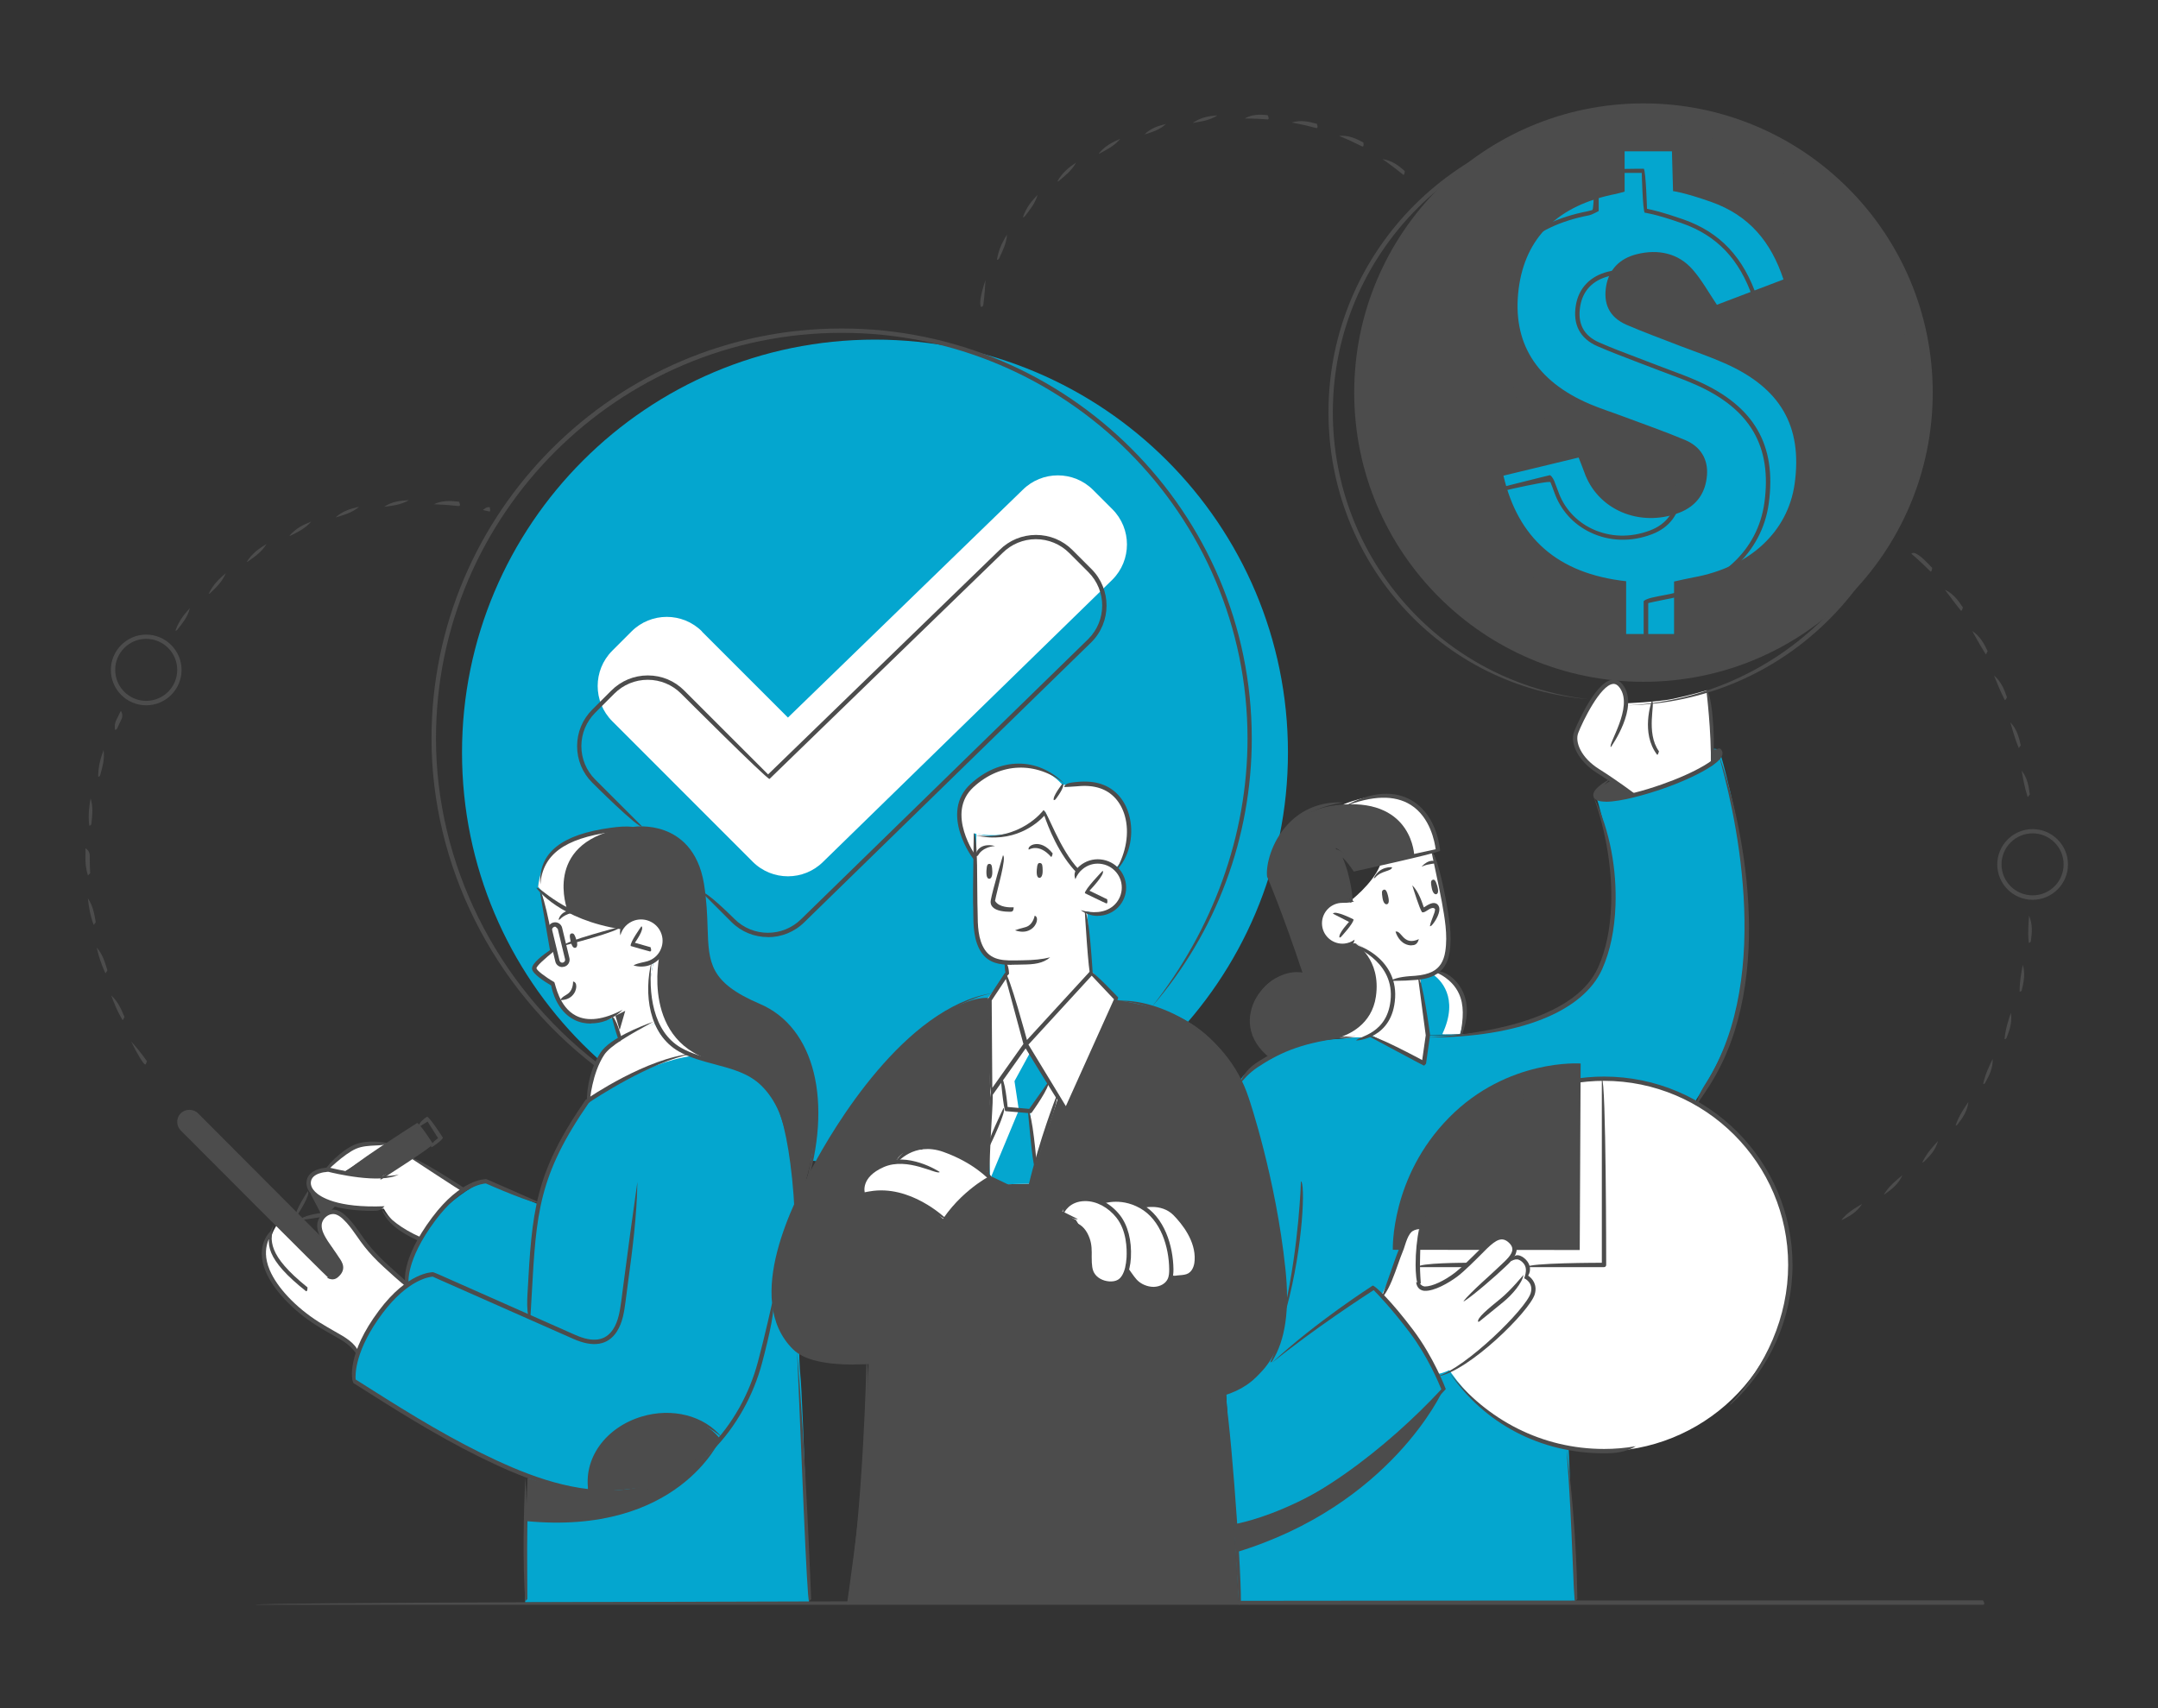 <svg width="480" height="380" viewBox="0 0 480 380" fill="none" xmlns="http://www.w3.org/2000/svg">
<rect x="0" y="0" width="480" height="380" fill="#333333" stroke="none"/>
<g clip-path="url(#clip0_5667_21486)">
<g clip-path="url(#clip1_5667_21486)">
<path d="M286.476 167.408C286.476 218.136 245.349 259.263 194.621 259.263C143.893 259.263 102.766 218.136 102.766 167.408C102.766 116.68 143.893 75.553 194.621 75.553C245.349 75.553 286.476 116.68 286.476 167.408Z" fill="#04A6CF"/>
<path d="M154.011 234.902C154.011 234.902 140.827 237.697 130.686 244.908C130.686 244.908 121.65 257.415 119.711 267.894L107.43 262.779C107.43 262.779 90.911 270.531 90.415 285.697C90.415 285.697 77.615 297.889 78.651 307.106C78.651 307.106 106.01 324.909 117.548 328.177L116.804 356.482H179.949C179.949 356.482 178.62 311.23 178.011 305.844C177.403 300.458 177.628 268.187 176.276 259.624C174.924 251.06 174.428 243.826 168.186 239.86C161.943 235.894 155.183 235.443 154.033 234.857L154.011 234.902Z" fill="#04A6CF"/>
<path d="M317.328 230.327C317.328 230.327 337.61 231.094 348.224 223.544C358.861 215.995 358.388 208.513 358.861 199.544C359.334 190.575 354.872 176.625 354.872 176.625L358.568 173.56L363.233 176.941C363.233 176.941 370.692 174.98 375.627 172.298L380.563 169.594V166.709C380.563 166.709 382.23 166.146 382.613 167.431C382.613 167.431 386.85 181.876 387.954 194.18C389.059 206.485 390.816 224.378 377.34 244.547L348.923 322.43L350.365 356.549H275.524L272.707 309.856L275.839 240.288C275.839 240.288 278.702 235.263 289.834 232.13C289.834 232.13 294.476 231.229 297.609 231.139C300.741 231.026 304.527 230.034 304.527 230.034L316.426 236.412L316.809 230.327H317.305H317.328Z" fill="#04A6CF"/>
<path d="M219.792 222.012C219.792 222.012 207.262 220.119 186.845 250.249C166.428 280.356 173.526 295.117 173.526 295.117C173.526 295.117 175.284 305.394 193.2 303.005C193.2 303.005 192.997 316.211 191.983 327.726C190.946 339.242 188.445 356.527 188.445 356.527H275.523L272.706 309.833C272.706 309.833 285.145 307.467 285.686 291.399C286.227 275.354 279.894 251.826 278.452 247.162C277.01 242.497 272.57 229.223 258.824 224.874C245.077 220.524 225.719 220.277 219.792 221.989V222.012Z" fill="#4C4C4C"/>
<path d="M156.151 140.478C151.824 136.151 144.793 136.151 140.466 140.478L136.185 144.76C131.858 149.087 131.858 156.118 136.185 160.445L167.419 191.701C171.746 196.028 178.777 196.028 183.104 191.701L247.421 128.962C251.747 124.635 251.747 117.604 247.421 113.278L243.139 108.996C238.812 104.669 231.781 104.669 227.454 108.996L175.261 159.633L156.129 140.501L156.151 140.478Z" fill="white"/>
<path d="M120.433 198.124L122.844 211.578C122.844 211.578 118.923 214.44 118.81 215.431C118.72 216.423 122.844 219.217 122.844 219.217C122.844 219.217 124.895 230.598 136.546 226.384L137.808 230.891L145.718 227.736C145.718 227.736 143.87 220.254 145.335 214.169C145.335 214.169 148.715 211.758 147.34 207.093C145.966 202.428 139.768 203.645 138.303 206.012C137.515 206.305 124.85 203.533 120.41 198.102L120.433 198.124Z" fill="white"/>
<path d="M90.416 285.72C90.416 285.72 82.529 279.23 79.712 274.61C76.895 270.013 74.348 268.796 72.253 270.283C70.157 271.77 71.329 275.511 72.771 277.179C74.213 278.847 77.639 282.88 74.754 283.827C74.754 283.827 74.033 284.751 72.027 282.723C70.022 280.717 61.683 272.334 61.683 272.334C61.683 272.334 60.399 274.272 60.354 275.331C60.354 275.331 58.326 276.187 58.776 279.748C59.227 283.309 61.593 288.604 68.129 292.683C74.664 296.785 79.194 299.174 79.577 301.134C79.577 301.134 83.881 290.452 90.439 285.675L90.416 285.72Z" fill="white"/>
<path d="M242.824 216.355L241.787 202.744C241.787 202.744 247.669 204.817 249.72 199.206C251.748 193.594 246.497 191.251 243.77 191.634C241.044 192.017 239.646 193.797 239.646 193.797C239.646 193.797 234.396 188.141 232.48 180.501C232.48 180.501 226.102 188.434 217.178 185.391C217.178 185.391 216.863 198.597 216.93 202C216.998 205.403 215.488 213.381 223.916 214.124V216.648L228.356 232.13L242.801 216.355H242.824Z" fill="white"/>
<path d="M220.107 261.967C220.107 261.967 216.547 257.528 210.755 256.108C204.963 254.666 200.411 255.838 199.532 258.001C199.532 258.001 190.586 259.624 192.118 265.889C192.118 265.889 195.543 264.491 200.997 266.114C206.451 267.714 210.124 271.5 210.124 271.5C210.124 271.5 215.24 264.289 220.107 261.99V261.967Z" fill="white"/>
<path d="M236.176 269.675C236.176 269.675 237.911 265.167 244.807 267.444C244.807 267.444 250.215 265.708 254.227 268.593C254.227 268.593 256.548 267.489 259.996 268.931C263.421 270.373 265.495 276.39 266.216 278.824C266.937 281.258 265.292 285.472 260.92 283.759C260.537 283.669 260.064 287.05 256.368 286.734C252.649 286.419 250.892 282.34 250.892 282.34C250.892 282.34 249.877 286.013 246.677 285.517C243.477 285.021 242.486 282.61 242.396 281.754C242.305 280.897 242.553 277.314 242.193 276.39C241.832 275.489 239.331 271.41 239.331 271.41L236.176 269.675Z" fill="white"/>
<path d="M319.063 190.507L322.015 206.304C322.015 206.304 324.584 217.076 315.908 217.505L317.328 230.305L316.719 236.57L304.775 230.147C304.775 230.147 308.697 228.84 309.598 223.724C310.499 218.609 309.192 215.386 306.173 213.2C303.153 211.014 301.373 209.82 301.373 209.82C301.373 209.82 295.017 212.006 293.755 206.62C292.493 201.211 297.429 200.04 300.133 200.603C300.133 200.603 305.294 196.704 306.961 192.513C308.629 188.321 309.463 183.408 309.463 183.408C309.463 183.408 317.238 188.006 319.063 190.507Z" fill="white"/>
<path d="M362.826 176.625C362.826 176.625 357.012 172.636 354.331 170.766C351.649 168.895 350.049 165.966 350.499 163.216C350.95 160.467 356.539 152.49 357.914 151.949C359.311 151.408 361.249 152.399 361.61 155.216C361.948 158.011 361.655 156.456 361.655 156.456C361.655 156.456 368.528 156.208 372.156 155.464C375.784 154.721 379.706 153.549 379.706 153.549C379.706 153.549 381.058 163.419 380.585 169.617C380.585 169.617 376.461 173.042 370.872 174.619C365.283 176.197 362.826 176.67 362.826 176.67V176.625Z" fill="white"/>
<path d="M102.764 264.92L91.519 257.528L84.6 261.922L76.555 260.705L86.223 254.463C86.223 254.463 81.423 253.697 79.012 255.139C76.6 256.581 72.296 260.255 72.296 260.255C72.296 260.255 69.073 260.66 68.645 262.824C68.24 264.987 70.966 267.331 75.361 268.075C79.733 268.796 85.389 268.886 85.389 268.886C85.389 268.886 87.575 273.325 93.029 275.759C93.029 275.759 97.085 270.17 98.325 268.908C99.564 267.669 102.764 264.942 102.764 264.942V264.92Z" fill="white"/>
<path d="M223.938 216.671L219.792 222.012L220.265 243.376L219.611 261.246L223.217 263.477L229.009 263.32L235.364 244.209L237.054 247.184L248.412 221.809L241.493 214.778L223.938 216.671Z" fill="white"/>
<path d="M228.355 232.13L223.082 240.288L223.916 246.688L220.265 253.607L219.904 261.427L223.217 263.477L229.009 263.319L230.248 259.579L230.113 258.024L229.009 246.688L233.313 241.054L228.355 232.13Z" fill="#04A6CF"/>
<path d="M248.344 192.918C248.344 192.918 251.792 189.966 250.823 183.679C249.854 177.391 248.727 173.538 236.333 174.619C236.333 174.619 231.42 168.535 223.983 170.631C216.524 172.704 214.023 176.85 213.369 180.614C212.693 184.377 216.749 190.868 216.749 190.868L216.659 185.391C216.659 185.391 226.62 187.915 232.502 180.524C232.502 180.524 236.265 191.273 239.668 193.82C239.668 193.82 242.35 189.425 248.367 192.941L248.344 192.918Z" fill="white"/>
<path d="M179.025 263.477C179.025 263.477 182.563 252.638 181.211 242.564C179.859 232.491 175.667 225.775 168.546 223.657C161.424 221.539 158.134 216.378 157.233 212.84C156.309 209.302 157.165 200.648 155.475 193.842C153.785 187.037 148.016 183.904 140.872 184.445C140.872 184.445 121.288 182.462 119.711 197.245C119.711 197.245 124.962 204.073 137.559 206.327C138.123 206.237 139.317 204.254 142.517 204.141C145.717 204.028 147.723 206.485 147.88 209.031C148.016 211.578 145.559 213.674 145.559 213.674C145.559 213.674 144.185 217.933 144.726 223.184C145.244 228.434 148.759 233.437 154.416 235.037C160.072 236.637 169.267 237.742 172.264 244.705C175.261 251.691 176.456 259.083 176.546 262.576C176.636 266.091 176.794 268.503 176.794 268.503L179.092 263.455L179.025 263.477Z" fill="#4C4C4C"/>
<path d="M69.119 265.663L71.508 270.238L74.843 267.939C74.843 267.939 69.84 265.798 69.525 265.28C69.209 264.762 69.142 265.641 69.142 265.641L69.119 265.663Z" fill="#4C4C4C"/>
<path d="M84.24 262.035L95.891 254.756L92.871 250.249L76.375 260.976C76.375 260.976 82.64 262.283 84.24 262.058V262.035Z" fill="#4C4C4C"/>
<path d="M130.822 331.715C130.822 331.715 130.123 319.32 142.54 315.76C154.935 312.199 160.186 320.177 160.186 320.177C160.186 320.177 153.402 328.763 145.515 330.385C137.627 332.008 130.844 331.715 130.844 331.715H130.822Z" fill="#4C4C4C"/>
<path d="M72.23 276.458L43.7 248.018C43.7 248.018 41.739 246.756 40.544 248.018C39.35 249.28 40.544 251.173 40.544 251.173L73.221 283.962C73.221 283.962 74.641 283.917 75.43 283.128C76.218 282.362 75.497 280.649 75.249 280.221C75.001 279.793 72.23 276.458 72.23 276.458Z" fill="#4C4C4C"/>
<path d="M145.74 227.736C145.74 227.736 136.253 230.823 134.427 233.527C132.602 236.209 130.709 244.908 130.709 244.908C130.709 244.908 143.509 236.187 154.033 234.902C154.033 234.902 147.859 233.482 145.763 227.736H145.74Z" fill="white"/>
<path d="M136.885 225.956L139.071 224.874L137.831 229.156L136.885 225.956Z" fill="#4C4C4C"/>
<path d="M282.69 235.06C282.69 235.06 276.944 231.68 279.175 223.589C281.406 215.499 289.924 216.445 289.924 216.445L282.33 194.609C282.33 194.609 282.33 180.028 298.803 178.969C298.803 178.969 304.73 176.355 309.868 177.143C315.006 177.91 318.702 182.529 319.829 188.659C319.897 189.29 301.327 193.639 301.327 193.639C301.327 193.639 299.524 189.651 297.091 188.659C297.091 188.659 300.291 195.825 300.155 200.603C300.155 200.603 293.981 199.341 293.868 204.997C293.755 210.654 298.803 211.082 301.417 209.843C301.417 209.843 309.53 213.245 309.913 221.02C310.296 228.795 303.243 230.801 303.243 230.801C303.243 230.801 295.378 230.62 290.555 232.108C285.733 233.595 282.735 235.082 282.735 235.082L282.69 235.06Z" fill="#4C4C4C"/>
<path d="M315.906 217.527L317.619 230.327L324.74 230.034C324.74 230.034 326.521 225.234 325.326 221.809C324.109 218.384 319.85 216.017 319.85 216.017C319.85 216.017 317.912 217.662 315.906 217.527Z" fill="#04A6CF"/>
<path d="M429.893 87.339C429.893 122.878 401.093 151.678 365.554 151.678C330.015 151.678 301.215 122.878 301.215 87.339C301.215 51.8 330.015 23 365.554 23C401.093 23 429.893 51.8 429.893 87.339Z" fill="#4C4C4C"/>
<path d="M399.176 107.621C397.688 118.303 389.17 126.19 376.685 128.444C375.333 128.692 374.003 129.007 372.358 129.368V141.041H361.699V129.3C346.352 127.61 337.631 119.61 334.408 105.818C340.065 104.466 345.406 103.159 351.13 101.784C351.558 102.911 352.009 103.948 352.369 104.984C355.254 113.345 364.628 117.402 373.44 114.089C377.496 112.556 379.389 109.514 379.682 105.706C379.953 102.235 378.33 99.373 374.815 97.886C370.262 95.97 365.575 94.348 360.955 92.612C358.499 91.689 355.997 90.9 353.609 89.886C341.597 84.748 336.301 76.116 337.789 64.285C339.253 52.77 346.555 45.648 359.49 43.124C360.009 43.012 360.527 42.854 361.361 42.629V33.659H371.885L372.133 42.516C372.133 42.516 374.477 42.764 380.516 44.882C389.125 47.902 393.947 53.874 396.697 62.167C391.761 64.06 386.826 65.93 381.891 67.801C380.043 65.074 378.556 62.325 376.505 59.981C373.305 56.308 368.798 55.361 364.043 56.556C360.302 57.48 357.89 59.936 357.259 63.609C356.606 67.418 357.823 70.505 361.744 72.24C365.643 73.93 369.654 75.373 373.62 76.928C376.955 78.212 380.358 79.362 383.603 80.804C396.066 86.302 400.956 94.844 399.176 107.644V107.621Z" fill="#04A6CF"/>
<path d="M396.54 292.092C402.419 269.998 389.273 247.321 367.178 241.442C345.084 235.563 322.407 248.708 316.528 270.803C310.649 292.897 323.794 315.575 345.889 321.453C367.984 327.332 390.661 314.187 396.54 292.092Z" fill="white"/>
<path d="M309.8 278.035L351.378 278.08L351.581 236.592C351.581 236.592 335.333 235.398 322.307 248.626C309.259 261.855 309.8 278.013 309.8 278.013V278.035Z" fill="#4C4C4C"/>
<path d="M307.41 287.928C307.41 287.928 309.348 284.097 310.633 280.649C311.917 277.201 312.413 273.731 315.703 273.415C315.703 273.415 315.23 280.604 315.343 282.475C315.433 284.345 314.937 286.757 317.303 286.396C319.67 286.058 322.78 284.931 326.205 281.573C329.63 278.216 332.245 274.227 335.152 275.511C338.059 276.818 336.459 279.297 336.459 279.297C336.459 279.297 338.171 279.432 339.456 281.01C340.741 282.587 339.073 284.097 339.073 284.097C339.073 284.097 341.079 284.864 341.101 286.757C341.101 288.65 339.276 291.376 335.107 295.185C330.938 299.016 324.38 304.898 319.715 305.686C319.715 305.686 316.47 299.85 313.72 295.838C310.993 291.827 307.072 287.906 307.072 287.906H307.41V287.928Z" fill="white"/>
<path d="M320.82 309.517C320.82 309.517 309.327 334.847 275.027 345.304L274.441 339.084C274.441 339.084 296.662 335.884 320.797 309.517H320.82Z" fill="#4C4C4C"/>
<path d="M160.185 320.177C160.185 320.177 150.878 341.676 116.984 338.386L117.345 328.785C117.345 328.785 128.793 332.842 138.596 331.738C148.399 330.633 157.864 324.954 160.208 320.177H160.185Z" fill="#4C4C4C"/>
<path d="M362.984 176.941L358.567 173.56C358.567 173.56 354.263 175.611 354.871 177.166C355.502 178.721 362.984 176.941 362.984 176.941Z" fill="#4C4C4C"/>
<path d="M380.585 166.709L380.675 169.842C380.675 169.842 382.32 168.4 382.32 167.431C382.32 166.462 380.562 166.709 380.562 166.709H380.585Z" fill="#4C4C4C"/>
<path d="M137.853 184.377C132.309 184.49 120.884 186.113 119.689 197.268C119.689 197.268 121.695 199.859 126.157 202.361C126.225 202.361 120.658 187.915 137.853 184.377Z" fill="white"/>
<path d="M159.87 236.322C142.247 232.311 146.709 212.457 146.709 212.457C145.92 213.291 145.515 213.651 145.515 213.651C145.515 213.651 144.14 217.91 144.681 223.161C145.199 228.412 148.715 233.415 154.371 235.015C156.76 235.691 159.78 236.277 162.687 237.246C161.988 236.885 161.064 236.57 159.87 236.299V236.322Z" fill="white"/>
<path d="M309.844 177.143C304.706 176.377 298.779 178.969 298.779 178.969C314.329 177.932 314.577 190.439 314.577 190.439L319.873 189.29C318.701 182.529 314.982 177.932 309.844 177.143Z" fill="white"/>
<path d="M309.868 220.998C309.485 213.223 301.373 209.82 301.373 209.82C301.373 209.82 307.277 213.268 306.037 221.719C305.113 227.984 299.998 230.215 297.406 230.958C300.561 230.733 303.198 230.778 303.198 230.778C303.198 230.778 310.252 228.772 309.868 220.998Z" fill="white"/>
<path d="M320.82 230.034C320.753 230.192 324.742 230.034 324.742 230.034C324.742 230.034 326.522 225.234 325.328 221.809C324.111 218.384 319.851 216.017 319.851 216.017C319.851 216.017 319.401 216.378 318.725 216.761C320.234 217.82 324.674 221.832 320.82 230.034Z" fill="white"/>
<path d="M229.01 234.361L225.652 240.514L226.621 246.959L220.266 262.238L219.793 253.764L223.647 246.598L222.858 239.905L228.244 232.468L229.01 234.361Z" fill="white"/>
<path d="M289.901 216.941C285.101 202.496 281.856 195.082 281.834 195.014C281.541 192.445 282.803 187.262 286.454 183.363C289.608 179.983 293.89 178.27 298.803 178.518C294.116 179.262 290.127 180.839 287.152 184.017C283.749 187.645 282.532 192.423 282.758 194.699C283.096 195.487 286.251 202.902 290.375 216.333C290.014 216.941 289.969 216.964 289.924 216.964L289.901 216.941Z" fill="#4C4C4C"/>
<path d="M310.228 218.203C309.867 218.203 309.529 218.203 309.191 218.203C310.859 217.279 313.203 217.189 314.803 217.076C316.403 216.941 317.597 216.648 318.589 216.153C320.189 215.341 321.135 213.876 321.473 211.645C322.037 207.95 321.338 204.186 320.685 200.513C320.099 197.335 318.431 189.696 318.431 189.606C319.377 189.47 321.045 197.132 321.541 199.814C322.307 204.073 323.028 207.927 322.442 211.781C322.059 214.327 320.932 216.017 319.039 216.986C317.597 217.73 315.997 217.91 314.893 218C313.586 218.113 311.783 218.203 310.251 218.203H310.228Z" fill="#4C4C4C"/>
<path d="M307.749 197.944C308.109 197.831 308.402 197.944 308.74 199.296C309.123 200.806 308.763 201.144 308.425 201.166C308.087 201.211 307.659 200.806 307.501 199.702C307.343 198.62 307.275 198.102 307.771 197.944H307.749Z" fill="#4C4C4C"/>
<path d="M318.634 195.735C318.994 195.6 319.287 195.713 319.67 197.042C320.099 198.53 319.761 198.868 319.423 198.935C319.085 198.98 318.656 198.597 318.454 197.516C318.251 196.434 318.183 195.916 318.656 195.735H318.634Z" fill="#4C4C4C"/>
<path d="M316.2 192.783C317.936 191.003 319.062 191.454 319.738 191.859C318.679 192.332 317.89 192.062 316.381 192.738C316.313 192.761 316.245 192.783 316.178 192.783H316.2Z" fill="#4C4C4C"/>
<path d="M305.541 195.397C306.848 192.625 309.552 192.918 309.643 192.941C309.507 193.887 307.231 193.639 305.902 195.217C305.811 195.33 305.676 195.397 305.541 195.397Z" fill="#4C4C4C"/>
<path d="M298.6 210.879C295.806 210.879 293.417 208.761 293.124 205.944C292.808 202.924 295.017 200.22 298.037 199.904C299.141 199.814 300.222 200.017 301.192 200.535C299.93 200.964 299.028 200.783 298.127 200.873C295.648 201.121 293.822 203.352 294.07 205.854C294.318 208.333 296.549 210.158 299.051 209.91C299.862 209.82 300.651 209.527 301.304 209.031C301.079 210.406 300.132 210.767 299.141 210.879C298.96 210.879 298.758 210.902 298.577 210.902L298.6 210.879Z" fill="#4C4C4C"/>
<path d="M297.945 208.558C297.585 207.747 300.064 205.088 300.064 205.088L296.48 203.262C296.909 202.406 301.055 204.524 301.055 204.524C301.19 205.29 298.283 208.423 298.283 208.423C298.193 208.513 298.058 208.581 297.923 208.581L297.945 208.558Z" fill="#4C4C4C"/>
<path d="M316.718 237.066C316.493 236.998 304.549 230.575 304.549 230.575C305 229.719 316.335 235.826 316.335 235.826L317.124 230.305L315.434 217.572C316.38 217.46 318.093 230.237 318.093 230.237C318.093 230.372 317.191 236.637 317.191 236.637C316.853 237.043 316.786 237.043 316.718 237.043V237.066Z" fill="#4C4C4C"/>
<path d="M282.689 235.533C276.988 231.206 277.281 225.753 279.354 222.079C281.585 218.091 286.611 215.026 291.163 216.738C286.768 216.107 282.239 218.924 280.21 222.553C277.777 226.879 278.813 231.409 283.005 234.677C283.005 235.466 282.847 235.533 282.712 235.533H282.689Z" fill="#4C4C4C"/>
<path d="M324.741 230.508C325.575 226.474 325.642 223.522 324.516 221.065C322.961 217.662 319.58 216.4 319.535 216.378C320.008 215.522 323.659 216.874 325.394 220.66C326.634 223.341 326.566 226.564 325.192 230.192C325.124 230.372 324.944 230.508 324.741 230.508Z" fill="#4C4C4C"/>
<path d="M301.663 231.499C301.934 230.53 308.875 230.192 309.348 221.899C309.821 213.516 300.762 210.361 300.672 210.338C301.078 209.459 310.835 212.862 310.317 221.944C309.799 231.116 301.776 231.477 301.686 231.477L301.663 231.499Z" fill="#4C4C4C"/>
<path d="M318.048 206.079C318.251 204.727 319.22 203.149 319.197 202.248C318.792 201.662 317.935 202.226 317.485 202.519C316.989 202.834 316.673 203.037 316.313 202.947C315.749 202.203 314.397 197.831 314.127 196.952C315.569 198.327 316.358 200.896 316.696 201.865C317.71 201.211 318.859 200.468 319.693 201.166C319.896 201.347 320.144 201.662 320.166 202.203C320.212 203.465 319.04 205.313 318.386 205.921C318.296 206.012 318.161 206.057 318.048 206.057V206.079Z" fill="#4C4C4C"/>
<path d="M313.969 210.316C313.473 210.316 313 210.203 312.572 210C310.949 209.234 310.431 207.341 310.408 207.251C311.332 207.026 311.783 208.558 312.977 209.121C313.698 209.459 314.577 209.392 315.591 208.919C315.276 210.136 314.6 210.293 313.946 210.293L313.969 210.316Z" fill="#4C4C4C"/>
<path d="M84.601 262.396C84.353 261.517 95.238 254.598 95.238 254.598L92.894 250.902L76.826 261.089C76.308 260.277 92.782 249.821 92.782 249.821C93.435 249.956 96.32 254.486 96.32 254.486C96.162 255.162 84.872 262.328 84.872 262.328C84.781 262.373 84.691 262.396 84.624 262.396H84.601Z" fill="#4C4C4C"/>
<path d="M95.914 255.229C95.666 254.35 97.446 253.201 97.446 253.201L95.102 249.505L93.299 250.632C92.781 249.821 94.99 248.424 94.99 248.424C95.643 248.581 98.505 253.088 98.505 253.088C98.347 253.742 96.162 255.139 96.162 255.139C96.071 255.184 95.981 255.207 95.914 255.207V255.229Z" fill="#4C4C4C"/>
<path d="M66.932 271.432C66.865 270.463 71.169 269.877 71.169 269.877L74.685 267.646C75.203 268.458 71.597 270.734 71.597 270.734C71.394 270.801 67 271.41 67 271.41C67 271.41 66.955 271.41 66.932 271.41V271.432Z" fill="#4C4C4C"/>
<path d="M65.896 270.283C65.49 269.539 68.442 265.01 68.442 265.01C69.254 265.528 66.301 270.058 66.301 270.058C66.211 270.193 66.053 270.283 65.896 270.283Z" fill="#4C4C4C"/>
<path d="M83.137 269.382C74.28 269.382 70.742 267.196 69.39 265.821C68.534 264.965 68.105 263.973 68.173 263.004C68.353 259.827 72.883 259.736 73.086 259.714C73.311 259.759 84.466 262.553 88.703 261.269C84.601 263.5 74.077 260.953 73.041 260.683C72.567 260.683 69.255 260.908 69.142 263.049C69.097 263.748 69.435 264.469 70.088 265.122C71.193 266.227 74.911 268.773 85.525 268.345C84.714 269.337 83.925 269.359 83.159 269.359L83.137 269.382Z" fill="#4C4C4C"/>
<path d="M72.229 260.773C72.048 259.781 75.925 255.905 78.832 254.666C81.784 253.381 85.885 254.238 86.066 254.26C85.818 255.207 81.874 254.395 79.215 255.545C76.488 256.717 72.612 260.593 72.589 260.638C72.499 260.728 72.364 260.773 72.251 260.773H72.229Z" fill="#4C4C4C"/>
<path d="M102.766 265.032C102.495 264.942 91.543 257.753 91.543 257.753C92.061 256.942 103.036 264.153 103.036 264.153C103.081 264.965 102.923 265.032 102.766 265.032Z" fill="#4C4C4C"/>
<path d="M93.458 276.21C88.568 274.046 85.841 271.725 84.939 269.044C86.652 271.139 89.199 273.303 93.661 275.286C93.819 276.097 93.661 276.21 93.458 276.21Z" fill="#4C4C4C"/>
<path d="M125.076 215.138C124.354 215.138 123.678 214.643 123.521 213.899L121.898 207.161C121.695 206.282 122.236 205.426 123.092 205.223C123.498 205.133 123.926 205.178 124.309 205.403C124.67 205.628 124.94 205.989 125.031 206.395L126.653 213.133C126.856 213.989 126.338 214.868 125.459 215.071C125.324 215.093 125.211 215.116 125.076 215.116V215.138ZM123.453 206.147C122.957 206.237 122.732 206.597 122.822 206.935L124.445 213.674C124.535 214.012 124.873 214.237 125.211 214.147C125.549 214.057 125.774 213.719 125.684 213.381L124.062 206.643C123.656 206.192 123.543 206.147 123.431 206.147H123.453Z" fill="#4C4C4C"/>
<path d="M125.368 210.383C125.255 209.437 137.988 206.169 137.988 206.169C138.213 207.093 125.481 210.361 125.481 210.361C125.436 210.361 125.39 210.361 125.368 210.361V210.383Z" fill="#4C4C4C"/>
<path d="M116.828 356.234C116.242 347.805 116.445 336.695 116.851 328.763C117.414 336.718 117.211 347.805 117.301 355.738C116.828 356.234 116.828 356.234 116.828 356.234Z" fill="#4C4C4C"/>
<path d="M117.547 293.179C117.164 291.038 117.254 289.483 117.322 287.973C118.336 269.562 118.809 261.156 130.28 244.638C130.956 244.142 143.937 235.33 153.943 234.429C144.635 236.232 132.083 244.547 131.024 245.269C119.756 261.517 119.283 269.832 118.269 288.041C118.178 289.528 118.111 291.106 117.998 292.728C117.998 292.976 117.773 293.179 117.525 293.179H117.547Z" fill="#4C4C4C"/>
<path d="M179.95 356.234C179.454 355.445 178.26 323.106 177.291 300.706C179.207 323.084 180.401 355.422 180.423 355.738C179.95 356.234 179.95 356.234 179.95 356.234Z" fill="#4C4C4C"/>
<path d="M135.465 332.481C125.076 332.481 115.07 328.267 106.597 324.075C96.884 319.275 87.599 313.394 78.63 307.692C78.112 306.971 77.165 301.067 84.287 291.557C90.709 282.971 96.095 283.016 96.343 283.016C96.523 283.061 97.628 283.534 97.628 283.534C107.746 287.996 117.842 292.481 127.938 296.965C131.904 298.723 134.654 298.317 136.366 295.726C137.583 293.878 137.899 291.489 138.192 289.416L138.71 285.427C139.679 278.058 140.693 270.418 141.775 262.936C141.662 270.553 140.648 278.193 139.657 285.562L139.138 289.551C138.845 291.737 138.507 294.238 137.178 296.267C135.195 299.286 131.949 299.805 127.555 297.867C117.459 293.382 107.341 288.92 97.245 284.458L96.253 284.007C95.577 284.052 90.754 284.593 85.075 292.165C78.946 300.345 79.013 305.777 79.103 306.881C88.118 312.605 97.38 318.487 107.025 323.242C115.836 327.591 126.293 331.963 137.02 331.512C153.764 330.791 164.942 316.684 168.57 303.005C170.215 296.852 171.702 290.024 171.725 289.957C172.649 290.227 171.139 297.078 169.494 303.253C165.753 317.27 154.282 331.76 137.042 332.481C136.502 332.504 135.983 332.526 135.442 332.526L135.465 332.481Z" fill="#4C4C4C"/>
<path d="M90.415 286.193C89.897 285.585 88.996 280.356 96.117 270.846C102.539 262.26 107.903 262.305 108.173 262.305C108.354 262.35 119.914 267.466 119.914 267.466C119.531 268.345 108.061 263.274 108.061 263.274C107.385 263.32 102.562 263.86 96.883 271.432C90.055 280.537 90.888 285.585 90.888 285.63C90.483 286.193 90.438 286.193 90.415 286.193Z" fill="#4C4C4C"/>
<path d="M124.242 204.614C124.603 203.014 126.586 201.842 128.862 203.127C126.203 202.721 124.67 204.389 124.603 204.457C124.513 204.569 124.377 204.614 124.242 204.614Z" fill="#4C4C4C"/>
<path d="M178.755 265.032C184.299 245.381 180.423 229.223 168.659 224.22C156.895 219.195 156.738 214.372 156.467 206.395C156.377 203.623 156.264 200.468 155.656 196.749C153.402 183.048 141.436 184.828 140.94 184.918C139.363 184.76 138.056 184.806 135.96 185.099C125.548 186.541 120.681 190.124 120.185 196.794C119.734 189.628 125.007 185.617 135.825 184.152C137.65 183.904 139.115 183.769 140.827 183.949C141.323 183.882 144.388 183.498 147.746 184.715C151.081 185.91 155.318 188.952 156.58 196.592C157.188 200.355 157.301 203.533 157.391 206.35C157.639 214.214 157.797 218.541 168.997 223.319C181.256 228.547 185.358 245.156 179.183 264.672C179.116 264.874 178.935 265.01 178.732 265.01L178.755 265.032Z" fill="#4C4C4C"/>
<path d="M131.452 227.713C130.055 227.713 128.793 227.42 127.666 226.834C123.858 224.874 122.799 220.344 122.596 219.24C121.199 218.406 118.382 216.648 118.337 215.476C118.291 214.26 120.928 212.321 122.325 211.375L120.117 198.552C121.063 198.395 123.339 211.51 123.339 211.51C121.086 213.336 119.306 214.936 119.328 215.409C119.373 215.86 121.221 217.302 123.294 218.496C123.542 218.902 124.308 224.017 128.117 225.956C130.754 227.308 134.269 226.857 138.506 224.626C136.162 226.947 133.638 227.668 131.452 227.668V227.713Z" fill="#4C4C4C"/>
<path d="M127.172 207.657C126.789 207.702 126.586 207.95 126.901 209.302C127.239 210.812 127.713 210.947 128.028 210.834C128.366 210.721 128.547 210.158 128.209 209.121C127.87 208.062 127.69 207.589 127.172 207.657Z" fill="#4C4C4C"/>
<path d="M124.625 222.485C125.076 221.629 125.955 221.426 126.541 220.885C127.532 219.984 127.464 218.384 127.464 218.361C128.434 218.406 128.501 220.367 127.194 221.584C126.541 222.192 125.684 222.485 124.625 222.485Z" fill="#4C4C4C"/>
<path d="M142.608 215.026C142.022 215.026 141.458 214.936 140.895 214.755C142.112 214.147 143.103 214.124 144.027 213.831C145.244 213.448 146.236 212.637 146.822 211.51C147.408 210.383 147.543 209.099 147.16 207.882C146.777 206.665 145.943 205.674 144.816 205.088C143.689 204.502 142.405 204.389 141.188 204.75C139.61 205.245 138.416 206.485 137.988 208.085C137.56 205.921 139.002 204.412 140.895 203.826C142.36 203.375 143.892 203.51 145.267 204.231C146.619 204.952 147.611 206.147 148.061 207.589C148.512 209.054 148.377 210.609 147.656 211.961C146.935 213.313 145.74 214.305 144.298 214.778C143.734 214.958 143.171 215.026 142.585 215.026H142.608Z" fill="#4C4C4C"/>
<path d="M144.568 211.668C144.433 211.668 140.286 210.451 140.286 210.451C140.038 209.707 142.675 206.057 142.675 206.057C143.464 206.62 141.21 209.73 141.21 209.73L144.703 210.722C144.973 211.533 144.771 211.668 144.568 211.668Z" fill="#4C4C4C"/>
<path d="M130.709 245.404C130.258 244.615 130.731 238.463 133.571 234.159C135.644 231.004 142.518 228.299 145.357 227.285C139.926 230.237 135.712 232.649 134.382 234.677C131.678 238.778 131.205 244.885 131.205 244.953C131.205 245.201 130.979 245.404 130.731 245.404H130.709Z" fill="#4C4C4C"/>
<path d="M176.726 269.449C176.253 259.353 174.698 250.655 173.256 247.342C172.242 244.998 170.912 243.037 169.312 241.483C166.518 238.756 162.867 237.809 158.991 236.773C156.264 236.051 153.447 235.308 150.991 233.911C144.275 230.08 143.126 221.043 144.951 213.786C144.14 220.908 145.199 229.471 151.464 233.077C153.808 234.429 156.557 235.15 159.216 235.849C163.047 236.863 166.991 237.899 169.966 240.806C171.656 242.452 173.053 244.525 174.112 246.959C175.599 250.362 177.177 259.218 177.177 268.976C177.177 269.246 176.952 269.449 176.704 269.449H176.726Z" fill="#4C4C4C"/>
<path d="M138.327 206.755C124.467 204.592 119.509 197.809 119.307 197.538C120.14 197.042 125.053 203.735 138.394 205.809C138.755 206.597 138.552 206.778 138.327 206.778V206.755Z" fill="#4C4C4C"/>
<path d="M137.831 231.68C137.358 231.319 136.096 226.294 136.096 226.294C137.02 226.068 138.304 231.094 138.304 231.094C137.921 231.68 137.876 231.702 137.831 231.702V231.68Z" fill="#4C4C4C"/>
<path d="M90.415 286.216C90.1 286.081 89.289 285.472 85.232 281.754C83.587 280.244 82.213 278.779 81.041 277.292C80.477 276.593 79.981 275.849 79.463 275.128C78.742 274.092 77.976 273.01 77.142 272.063C76.872 271.77 76.601 271.5 76.331 271.23C75.948 270.869 75.407 270.418 74.776 270.193C74.145 269.968 73.401 270.08 72.77 270.508C72.072 270.982 71.598 271.725 71.553 272.492C71.463 273.708 72.207 274.97 72.883 276.052C73.266 276.638 73.649 277.201 74.055 277.765C74.505 278.396 74.979 279.072 75.407 279.748C76.083 280.717 77.277 282.407 75.069 284.21C74.596 284.571 73.829 284.886 72.748 284.233C73.897 283.804 74.235 283.647 74.46 283.466C75.97 282.227 75.317 281.303 74.798 280.559C74.19 279.59 73.717 278.959 73.266 278.328C72.86 277.742 72.432 277.179 72.049 276.57C71.283 275.354 70.471 273.934 70.562 272.424C70.629 271.365 71.26 270.328 72.229 269.697C73.108 269.111 74.167 268.953 75.069 269.269C75.857 269.539 76.511 270.08 76.962 270.508C77.277 270.801 77.57 271.094 77.841 271.41C78.742 272.401 79.508 273.506 80.252 274.565C80.748 275.286 81.266 276.007 81.807 276.683C82.934 278.125 84.286 279.545 85.886 281.033C89.875 284.683 90.686 285.314 90.708 285.337C90.708 286.126 90.551 286.193 90.415 286.193V286.216Z" fill="#4C4C4C"/>
<path d="M68.105 287.275C59.181 280.221 58.73 276.413 60.826 272.514C60.082 275.917 59.406 279.162 68.398 286.396C68.398 287.185 68.24 287.252 68.105 287.252V287.275Z" fill="#4C4C4C"/>
<path d="M79.553 301.653C78.133 299.309 76.534 298.407 73.874 296.92C72.86 296.357 71.711 295.703 70.404 294.869C65.153 291.557 60.826 286.959 59.113 282.903C56.567 276.863 60.285 273.799 60.33 273.776C60.804 274.632 57.739 277.179 59.992 282.542C61.637 286.441 65.806 290.858 70.9 294.081C72.184 294.892 73.333 295.523 74.325 296.109C77.052 297.641 78.832 298.655 79.959 300.977C79.666 301.653 79.598 301.675 79.531 301.675L79.553 301.653Z" fill="#4C4C4C"/>
<path d="M130.912 331.918C129.605 324.436 134.743 317.563 142.675 315.151C149.504 313.078 156.693 314.926 160.569 319.771C156.174 315.827 149.391 314.092 142.946 316.075C135.599 318.306 130.619 324.887 131.385 331.377C130.934 331.918 130.934 331.918 130.912 331.918Z" fill="#4C4C4C"/>
<path d="M356.788 281.889H339.639C339.639 280.92 356.293 280.92 356.293 280.92V239.973C357.262 239.973 357.262 281.416 357.262 281.416C357.262 281.686 357.036 281.889 356.788 281.889Z" fill="#4C4C4C"/>
<path d="M326.207 281.889H315.367C315.367 280.92 326.207 280.92 326.207 280.92C326.68 281.663 326.477 281.889 326.207 281.889Z" fill="#4C4C4C"/>
<path d="M384.733 312.47C392.89 303.884 397.736 292.864 397.736 281.393C397.736 258.812 379.369 240.446 356.788 240.446C337.385 240.446 320.506 254.215 316.652 273.213C319.65 253.584 336.934 239.499 356.788 239.499C379.91 239.499 398.705 258.294 398.705 281.416C398.705 293.157 393.724 304.447 385.048 312.357C384.958 312.447 384.845 312.492 384.733 312.492V312.47Z" fill="#4C4C4C"/>
<path d="M315.525 285.99C315.029 285.449 314.871 283.083 314.871 281.393C314.871 278.576 315.142 275.759 315.705 273.01C316.111 275.872 315.84 278.644 315.84 281.393C315.84 283.061 316.02 285.449 316.02 285.472C315.57 285.99 315.547 285.99 315.547 285.99H315.525Z" fill="#4C4C4C"/>
<path d="M356.788 323.309C342.658 323.309 330.106 316.729 322.354 305.281C330.737 315.918 342.996 322.34 356.788 322.34C359.154 322.34 361.543 322.137 363.842 321.732C361.633 323.084 359.222 323.309 356.788 323.309Z" fill="#4C4C4C"/>
<path d="M366.093 145.909H355.434C354.961 145.436 354.961 134.123 354.961 134.123C339.929 132.343 331.005 124.545 327.67 110.325C328.03 109.739 344.752 105.706 344.752 105.706C345.315 105.999 345.698 106.99 345.698 106.99C345.991 107.756 346.284 108.477 346.555 109.221C347.839 112.985 350.566 115.982 354.172 117.672C358.116 119.52 362.668 119.655 366.995 118.01C370.623 116.635 372.629 113.954 372.921 110.032C373.169 106.652 371.547 104.038 368.347 102.686C365.102 101.334 361.744 100.094 358.476 98.9C357.147 98.404 355.817 97.931 354.487 97.435C353.654 97.12 352.797 96.827 351.941 96.511C350.341 95.948 348.696 95.362 347.118 94.686C334.904 89.457 329.473 80.669 331.028 68.59C332.515 56.826 339.952 49.569 353.113 47C353.451 46.933 353.766 46.843 354.172 46.73C354.6 46.617 354.6 38.009 354.6 38.009C355.073 37.535 365.62 37.535 365.62 37.535C366.093 38.009 366.341 46.46 366.341 46.46C367.265 46.617 369.721 47.158 374.409 48.803C382.634 51.688 387.863 57.277 390.905 66.381C390.612 66.99 375.829 72.623 375.829 72.623C374.679 71.587 374.116 70.708 373.575 69.874C372.403 68.026 371.276 66.268 369.902 64.691C367.017 61.378 362.735 60.206 357.913 61.423C354.307 62.325 352.076 64.623 351.49 68.094C350.837 71.947 352.234 74.674 355.704 76.184C358.476 77.401 361.383 78.505 364.2 79.564C365.327 79.993 366.454 80.421 367.558 80.849C368.685 81.277 369.812 81.705 370.938 82.133C373.124 82.945 375.4 83.778 377.564 84.748C390.206 90.336 395.232 99.013 393.406 112.106C391.896 122.923 383.13 131.058 370.533 133.334C369.609 133.515 368.707 133.695 367.693 133.92L366.612 134.168V145.458C366.612 145.729 366.386 145.932 366.138 145.932L366.093 145.909ZM355.907 144.94H365.597V133.74C365.981 133.267 367.445 132.951 367.445 132.951C368.459 132.726 369.383 132.523 370.33 132.365C382.702 130.112 390.95 122.472 392.437 111.925C394.195 99.328 389.327 90.967 377.158 85.581C375.017 84.635 372.764 83.801 370.6 82.99C369.474 82.562 368.324 82.156 367.197 81.705C366.071 81.277 364.966 80.849 363.84 80.421C361.023 79.339 358.116 78.235 355.299 77.018C351.445 75.328 349.777 72.173 350.521 67.868C351.175 64.06 353.721 61.423 357.665 60.432C362.893 59.147 367.468 60.409 370.623 64.015C372.043 65.637 373.169 67.44 374.386 69.311C374.86 70.054 375.333 70.798 375.829 71.542L389.846 66.201C386.894 57.66 381.891 52.386 374.093 49.66C368.189 47.586 365.845 47.316 365.823 47.316C365.395 46.843 365.169 38.459 365.169 38.459H355.592V46.955C354.037 47.767 353.676 47.857 353.338 47.924C340.628 50.403 333.462 57.389 332.019 68.68C330.532 80.285 335.76 88.736 347.546 93.784C349.101 94.46 350.724 95.024 352.324 95.587C353.18 95.88 354.037 96.196 354.893 96.511C356.223 97.007 357.552 97.48 358.859 97.976C362.127 99.17 365.507 100.41 368.775 101.784C372.381 103.317 374.229 106.269 373.936 110.078C373.62 114.337 371.344 117.379 367.4 118.866C362.848 120.602 358.025 120.466 353.834 118.483C349.98 116.68 347.096 113.48 345.698 109.469C345.451 108.748 345.158 108.027 344.865 107.283C344.617 106.675 328.774 110.506 328.774 110.506C332.132 124.117 340.876 131.531 355.546 133.154C355.975 133.627 355.975 144.895 355.975 144.895L355.907 144.94Z" fill="#4C4C4C"/>
<path d="M285.732 291.219C288.978 276.796 289.361 262.936 289.361 262.801C290.33 262.959 289.947 276.908 286.206 290.858C286.138 291.083 285.958 291.219 285.732 291.219Z" fill="#4C4C4C"/>
<path d="M350.365 356.234C349.891 355.603 349.846 340.729 348.449 322.453C350.815 340.707 350.838 355.603 350.838 355.761L350.365 356.234Z" fill="#4C4C4C"/>
<path d="M274.824 339.512C290.486 336.312 308.695 321.89 320.594 309.067C320.053 307.715 317.552 301.72 313.586 296.469C309.597 291.174 306.442 287.906 305.54 287.004C303.512 288.312 292.402 295.523 282.847 303.23C292.785 293.99 305.225 286.08 305.337 285.99C305.968 286.08 309.574 289.551 314.352 295.906C318.904 301.946 321.563 308.932 321.586 309.022C309.507 322.521 290.96 337.214 274.892 339.512C274.892 339.512 274.847 339.512 274.824 339.512Z" fill="#4C4C4C"/>
<path d="M275.838 240.761C277.055 238.147 278.317 237.088 280.683 235.668C285.866 232.513 291.185 230.553 301.641 230.553C291.41 231.522 286.227 233.415 281.179 236.502C278.903 237.877 277.708 238.891 276.198 240.626C276.108 240.739 275.973 240.784 275.838 240.784V240.761Z" fill="#4C4C4C"/>
<path d="M317.801 230.801C332.877 229.832 350.68 225.978 355.48 215.184C357.216 211.285 358.162 206.755 358.365 201.347C358.658 193.707 357.283 185.166 354.489 177.301C358.207 184.941 359.604 193.617 359.334 201.392C359.131 206.913 358.162 211.555 356.382 215.567C352.145 225.099 337.745 230.801 317.823 230.801H317.801Z" fill="#4C4C4C"/>
<path d="M377.34 245.426C377.903 243.353 378.737 242.068 379.436 240.964C394.895 216.716 385.43 178.631 382.162 167.521C387.323 181.605 395.504 217.55 380.247 241.483C379.548 242.587 378.692 243.894 377.746 245.223C377.655 245.359 377.498 245.426 377.362 245.426H377.34Z" fill="#4C4C4C"/>
<path d="M363.232 177.414C362.894 177.279 359.153 174.439 355.187 171.938C351.243 169.459 349.08 165.515 350.139 162.721C350.184 162.608 354.601 151.678 358.635 151.205C359.288 151.137 360.257 151.295 361.114 152.535C364.494 157.425 358.545 165.853 358.297 166.214C357.576 165.583 363.322 157.402 360.325 153.075C359.852 152.399 359.333 152.084 358.748 152.151C355.953 152.489 352.077 160.377 351.04 163.059C350.274 165.064 351.649 168.557 355.705 171.104C359.717 173.628 363.503 176.49 363.525 176.512C363.525 177.324 363.39 177.369 363.232 177.369V177.414Z" fill="#4C4C4C"/>
<path d="M380.538 170.405C380.696 162.698 379.547 153.661 379.547 153.571C380.516 153.549 381.665 162.676 381.012 169.977C380.989 170.225 380.786 170.405 380.538 170.405Z" fill="#4C4C4C"/>
<path d="M319.717 306.205C326.094 304.244 339.435 291.174 340.472 287.658C341.148 285.337 339.12 284.413 339.03 284.368C339.593 282.768 339.548 281.754 338.759 280.92C338.466 280.604 338.173 280.402 337.858 280.266C337.362 280.063 336.799 280.154 336.1 280.559C336.573 279.185 337.43 279.072 338.196 279.387C338.624 279.568 339.052 279.861 339.435 280.266C340.427 281.325 340.585 282.655 339.909 283.782C340.878 284.435 341.982 285.833 341.374 287.928C340.269 291.669 326.658 305.123 319.784 306.205C319.762 306.205 319.739 306.205 319.717 306.205Z" fill="#4C4C4C"/>
<path d="M325.507 289.483C327.062 287.455 332.133 283.106 333.508 281.731C335.085 280.266 336.392 279.072 336.392 277.923C336.392 277.404 336.144 276.931 335.603 276.435C334.116 275.061 332.809 275.782 330.781 277.72C330.51 277.99 330.105 278.396 329.631 278.869C328.077 280.424 325.755 282.745 324.291 283.872C322.217 285.45 318.995 287.252 316.899 287.162C315.434 287.095 315.028 285.855 315.006 285.224C315.975 285.359 316.043 286.148 316.944 286.193C318.589 286.193 321.271 284.931 323.682 283.083C325.079 282.002 327.4 279.703 328.933 278.171C329.406 277.675 329.812 277.269 330.105 277.021C331.57 275.601 333.801 273.461 336.257 275.714C336.978 276.39 337.339 277.134 337.339 277.923C337.339 279.5 335.851 280.852 334.77 281.866C332.719 283.849 327.648 288.221 325.755 289.416C325.665 289.461 325.575 289.483 325.507 289.483Z" fill="#4C4C4C"/>
<path d="M307.412 288.402C308.246 286.035 309.26 283.151 310.071 280.83C310.454 279.748 310.792 278.801 311.085 278.103C311.266 277.72 311.401 277.269 311.559 276.796C312.145 274.97 312.933 272.469 315.795 272.942C313.722 273.596 313.159 274.97 312.483 277.089C312.325 277.585 312.167 278.08 311.987 278.486C311.694 279.162 311.378 280.086 310.995 281.145C310.161 283.511 309.125 286.486 307.818 288.199C307.728 288.334 307.57 288.402 307.435 288.402H307.412Z" fill="#4C4C4C"/>
<path d="M328.775 294.058C328.482 293.202 330.984 291.173 333.778 288.897C336.054 287.049 338.826 283.647 338.849 283.624C338.646 285.359 336.37 288.019 334.387 289.641C331.592 291.94 329.091 293.945 329.091 293.945C329.001 294.013 328.888 294.058 328.798 294.058H328.775Z" fill="#4C4C4C"/>
<path d="M357.171 178.338C355.751 178.338 354.737 178.045 354.466 177.301C354.061 176.152 355.323 174.8 358.32 173.155C355.165 175.994 355.345 176.896 355.39 176.986C355.661 177.752 360.912 177.572 369.565 174.529C373.239 173.245 376.574 171.757 378.985 170.338C381.802 168.67 382.23 167.791 382.163 167.566C382.05 167.205 382.028 167.138 381.013 167.183C382.388 166.191 382.771 166.371 383.064 167.183C383.447 168.264 382.275 169.549 379.504 171.171C377.047 172.614 373.644 174.146 369.903 175.453C366.41 176.67 360.619 178.36 357.193 178.36L357.171 178.338Z" fill="#4C4C4C"/>
<path d="M368.595 167.904C364.899 163.104 367.311 156.185 367.423 155.892C368.302 156.276 365.981 162.946 369.001 167.138C368.798 167.881 368.708 167.904 368.618 167.904H368.595Z" fill="#4C4C4C"/>
<path d="M452.113 200.175C447.764 200.175 444.248 196.637 444.248 192.31C444.248 187.983 447.786 184.445 452.113 184.445C456.44 184.445 459.978 187.983 459.978 192.31C459.978 196.637 456.44 200.175 452.113 200.175ZM452.113 185.391C448.304 185.391 445.195 188.479 445.195 192.287C445.195 196.096 448.282 199.183 452.113 199.183C455.944 199.183 459.009 196.096 459.009 192.287C459.009 188.479 455.899 185.391 452.113 185.391Z" fill="#4C4C4C"/>
<path d="M32.521 156.906C28.172 156.906 24.656 153.368 24.656 149.042C24.656 144.715 28.194 141.177 32.521 141.177C36.848 141.177 40.386 144.715 40.386 149.042C40.386 153.368 36.848 156.906 32.521 156.906ZM32.521 142.123C28.713 142.123 25.625 145.211 25.625 149.019C25.625 152.828 28.713 155.915 32.521 155.915C36.33 155.915 39.417 152.828 39.417 149.019C39.417 145.211 36.33 142.123 32.521 142.123Z" fill="#4C4C4C"/>
<path d="M441.071 357H56.793C56.793 356.031 441.071 356.031 441.071 356.031C441.544 356.775 441.341 357 441.071 357Z" fill="#4C4C4C"/>
<path d="M170.8 208.468C167.848 208.468 164.918 207.341 162.687 205.11L156.174 198.597C156.85 197.921 163.363 204.434 163.363 204.434C167.465 208.535 174.135 208.535 178.237 204.434L242.08 142.146C246.182 138.044 246.182 131.374 242.08 127.272L237.843 123.035C235.86 121.052 233.201 119.948 230.407 119.948C227.612 119.948 224.953 121.052 222.97 123.035L171.16 173.29C170.484 173.29 151.509 154.315 151.509 154.315C149.526 152.332 146.89 151.227 144.073 151.227C141.256 151.227 138.619 152.332 136.636 154.315L132.399 158.552C130.416 160.535 129.312 163.194 129.312 165.988C129.312 168.783 130.416 171.442 132.399 173.425L142.811 183.836C142.135 184.513 131.723 174.101 131.723 174.101C129.56 171.938 128.365 169.053 128.365 165.988C128.365 162.923 129.56 160.039 131.723 157.875L135.96 153.639C138.123 151.475 141.008 150.258 144.095 150.258C147.182 150.258 150.045 151.453 152.208 153.639L170.845 172.276L222.316 122.359C224.48 120.196 227.364 119.002 230.429 119.002C233.494 119.002 236.379 120.196 238.542 122.359L242.779 126.596C247.241 131.081 247.241 138.36 242.779 142.844L178.935 205.133C176.704 207.364 173.752 208.49 170.822 208.49L170.8 208.468Z" fill="#4C4C4C"/>
<path d="M260.628 311.974C242.486 311.974 219.23 300.053 203.95 287.973C203.793 287.455 204.874 280.063 208.097 273.889C212.424 265.641 219.861 261.765 220.176 261.607C220.604 261.607 239.714 271.184 239.714 271.184C239.286 272.041 220.401 262.576 220.401 262.576C219.162 263.274 212.739 267.128 208.953 274.339C206.159 279.703 205.01 286.013 204.762 287.388C219.906 299.286 242.779 311.005 260.605 311.005C261.011 311.005 261.416 311.005 261.822 311.005C272.166 310.689 278.611 307.94 282.104 302.374C279.242 308.751 272.549 311.636 261.844 311.974C261.439 311.974 261.033 311.974 260.605 311.974H260.628Z" fill="#4C4C4C"/>
<path d="M282.531 303.095C284.943 297.844 285.867 291.309 284.943 282.407C282.824 262.283 276.897 244.75 276.83 244.57C272.12 229.989 257.066 222.891 248.367 222.665C257.359 221.922 272.909 229.246 277.754 244.254C277.821 244.412 283.793 262.035 285.912 282.272C286.881 291.399 285.912 298.115 282.959 302.824C282.869 302.96 282.712 303.05 282.554 303.05L282.531 303.095Z" fill="#4C4C4C"/>
<path d="M255.759 267.827C254.339 259.804 255.871 250.249 255.894 250.159C256.818 250.407 255.33 259.827 256.232 267.286C255.804 267.827 255.781 267.827 255.759 267.827Z" fill="#4C4C4C"/>
<path d="M231.353 191.994C230.97 191.927 230.699 192.107 230.609 193.482C230.496 195.037 230.902 195.307 231.24 195.285C231.578 195.285 231.939 194.789 231.916 193.685C231.894 192.58 231.871 192.062 231.353 191.994Z" fill="#4C4C4C"/>
<path d="M220.108 192.197C219.725 192.152 219.477 192.332 219.41 193.707C219.342 195.262 219.748 195.51 220.086 195.487C220.424 195.465 220.762 194.969 220.717 193.865C220.672 192.761 220.627 192.242 220.108 192.175V192.197Z" fill="#4C4C4C"/>
<path d="M242.576 217.099C242.102 216.648 241.291 202.789 241.291 202.789C242.26 202.721 243.049 216.581 243.049 216.581C242.598 217.099 242.576 217.099 242.576 217.099Z" fill="#4C4C4C"/>
<path d="M224.976 214.643C222.474 214.643 219.882 214.305 218.26 211.848C216.547 209.257 216.502 205.876 216.48 202.902C216.48 202.248 216.48 201.617 216.435 200.986C216.367 198.958 216.592 185.91 216.592 185.369C217.561 185.527 217.313 198.958 217.404 200.941C217.426 201.572 217.426 202.226 217.449 202.879C217.471 205.876 217.516 208.964 219.071 211.307C220.739 213.786 223.623 213.696 226.44 213.651C226.801 213.651 227.161 213.651 227.5 213.629C229.888 213.606 231.826 213.403 233.584 212.975C231.962 214.35 229.956 214.553 227.5 214.575C227.161 214.575 226.801 214.575 226.463 214.598C225.99 214.598 225.494 214.62 224.998 214.62L224.976 214.643Z" fill="#4C4C4C"/>
<path d="M244.176 203.758C242.846 203.758 241.517 203.33 240.39 202.473C242.959 203.217 245.686 203.15 247.601 201.55C249.855 199.657 250.17 196.299 248.277 194.045C247.376 192.963 246.091 192.287 244.672 192.152C243.229 192.017 241.877 192.445 240.773 193.369C240.052 193.955 239.511 194.744 239.195 195.6C238.677 194.248 239.308 193.324 240.165 192.625C241.449 191.544 243.094 191.025 244.762 191.183C246.429 191.341 247.962 192.13 249.021 193.414C250.103 194.699 250.599 196.344 250.463 198.011C250.306 199.679 249.517 201.211 248.232 202.271C247.06 203.24 245.641 203.735 244.198 203.735L244.176 203.758Z" fill="#4C4C4C"/>
<path d="M217.179 190.462C216.751 189.763 217.9 187.33 221.326 188.208C218.464 188.456 217.652 190.124 217.607 190.192C217.517 190.372 217.36 190.462 217.179 190.462Z" fill="#4C4C4C"/>
<path d="M233.787 190.62C231.128 187.577 228.942 188.952 228.829 189.02C228.333 188.186 231.353 186.293 234.148 189.853C233.99 190.597 233.877 190.642 233.765 190.642L233.787 190.62Z" fill="#4C4C4C"/>
<path d="M223.939 217.144C223.466 216.671 223.443 214.147 223.443 214.147C224.412 214.147 224.435 216.648 224.435 216.648C224.119 216.979 223.962 217.144 223.962 217.144H223.939Z" fill="#4C4C4C"/>
<path d="M248.278 193.482C250.442 189.718 251.276 185.301 250.194 181.493C249.315 178.405 247.332 176.22 244.628 175.341C243.208 174.867 241.563 174.732 239.737 174.912C238.746 175.003 236.808 175.093 236.74 175.093C236.74 174.124 238.678 174.056 239.647 173.943C241.585 173.763 243.366 173.898 244.921 174.417C247.94 175.408 250.149 177.82 251.118 181.222C252.29 185.324 251.366 190.101 248.819 193.076C248.526 193.414 248.391 193.459 248.256 193.459L248.278 193.482Z" fill="#4C4C4C"/>
<path d="M246.046 200.964C245.843 200.918 241.314 198.71 241.314 198.71C241.179 197.944 245.258 193.73 245.258 193.73C245.956 194.406 242.328 198.147 242.328 198.147L246.272 200.062C246.407 200.873 246.249 200.986 246.069 200.986L246.046 200.964Z" fill="#4C4C4C"/>
<path d="M234.396 178.022C234.013 177.234 236.356 174.281 236.356 174.281C237.1 174.89 234.779 177.82 234.779 177.82C234.689 177.932 234.554 178 234.396 178V178.022Z" fill="#4C4C4C"/>
<path d="M256.616 287.23C254.926 287.23 253.19 286.486 252.109 285.292C252.019 285.202 250.081 283.016 250.396 281.325C251.162 282.407 252.154 283.917 252.83 284.661C253.731 285.652 255.196 286.283 256.616 286.283C258.081 286.238 259.23 285.54 259.703 284.571C260.041 283.895 260.064 283.083 260.064 282.385C260.019 277.517 258.261 271.387 253.529 268.751C248.954 266.204 245.033 267.894 244.987 267.894C244.785 266.925 248.999 265.122 253.979 267.894C259.072 270.734 260.943 277.246 261.01 282.362C261.01 283.173 260.965 284.142 260.56 284.976C259.929 286.261 258.486 287.162 256.864 287.207C256.774 287.207 256.706 287.207 256.616 287.207V287.23Z" fill="#4C4C4C"/>
<path d="M233.877 269.291C235.635 264.875 238.587 263.139 242.441 263.365C245.145 263.5 247.038 264.446 248.796 266.542C246.474 265.28 244.852 264.446 242.395 264.311C238.925 264.176 236.311 265.641 234.305 269.044C234.215 269.201 234.057 269.291 233.899 269.291H233.877Z" fill="#4C4C4C"/>
<path d="M189.843 303.568C184.029 303.568 178.958 302.689 176.434 300.21C165.009 289.01 176.93 266.745 180.851 259.421C185.246 251.173 201.156 224.063 220.717 220.93C201.764 224.941 186.057 251.736 181.708 259.872C171.274 279.342 169.786 292.323 177.133 299.512C184.93 307.151 219.883 298.16 220.244 298.069C219.477 299.264 202.824 303.546 189.888 303.546L189.843 303.568Z" fill="#4C4C4C"/>
<path d="M239.647 194.293C235.523 190.214 233.066 183.769 232.3 181.47C230.632 183.251 225.449 187.78 216.953 185.842C226.981 187.104 232.052 180.298 232.097 180.231C232.976 180.456 235.613 188.907 240.007 193.482C239.894 194.248 239.782 194.293 239.669 194.293H239.647Z" fill="#4C4C4C"/>
<path d="M188.445 357C192.051 335.749 192.705 303.298 192.727 302.96C193.674 303.298 193.02 335.839 188.919 356.594C188.873 356.82 188.671 356.977 188.445 356.977V357Z" fill="#4C4C4C"/>
<path d="M275.523 357C275.117 347.603 272.255 310.239 272.232 309.878C273.224 310.171 276.086 347.58 276.018 356.527C276.018 356.797 275.793 357 275.545 357H275.523Z" fill="#4C4C4C"/>
<path d="M237.145 247.612C236.739 247.387 228.131 233.235 228.131 233.235L220.649 243.781C219.77 243.511 219.635 222.417 219.635 222.417C219.725 222.147 223.556 216.378 223.556 216.378C224.412 216.513 228.424 231.364 228.424 231.364L242.486 216.04C243.185 216.04 248.728 221.899 248.728 221.899C248.818 222.417 237.618 247.319 237.618 247.319C237.19 247.612 237.19 247.612 237.19 247.612H237.145ZM228.762 232.401L237.077 246.08L247.782 222.305L242.824 217.054L228.762 232.378V232.401ZM220.581 222.553L220.716 242.001L227.635 232.243L223.736 217.798L220.581 222.553Z" fill="#4C4C4C"/>
<path d="M228.762 263.793C231.286 253.179 234.891 244.097 234.914 244.007C235.77 244.457 232.187 253.471 229.212 263.432C229.145 263.635 228.965 263.77 228.762 263.77V263.793Z" fill="#4C4C4C"/>
<path d="M219.613 261.742C219.32 249.055 220.447 242.542 220.447 242.474C221.371 242.699 220.267 249.145 220.086 261.269C220.086 261.539 219.861 261.742 219.613 261.742Z" fill="#4C4C4C"/>
<path d="M242.397 264.334C242.284 264.334 232.075 263.973 223.174 263.838C232.098 263.004 242.307 263.365 242.397 263.365C242.847 264.131 242.645 264.334 242.397 264.334Z" fill="#4C4C4C"/>
<path d="M182.271 280.086C184.029 271.928 187.274 267.534 192.367 265.235C192.48 265.19 193.472 265.032 193.472 265.032C202.441 263.477 210.126 270.824 210.464 271.139C209.72 271.748 202.148 264.491 193.652 265.979C187.95 268.322 184.886 272.537 182.745 279.748C182.677 279.951 182.497 280.086 182.294 280.086H182.271Z" fill="#4C4C4C"/>
<path d="M191.916 265.979C191.443 265.596 190.181 261.404 196.153 258.767C201.967 256.176 208.75 260.525 209.021 260.728C208.435 261.494 201.877 257.28 196.536 259.646C191.398 261.922 192.322 265.213 192.367 265.37C192.006 265.979 191.961 266.001 191.916 266.001V265.979Z" fill="#4C4C4C"/>
<path d="M220.109 262.441C219.703 262.238 216.661 258.7 209.855 256.266C203.23 253.9 199.489 258.722 199.444 258.767C198.723 258.136 202.892 252.75 210.171 255.364C217.247 257.888 220.334 261.494 220.47 261.652C220.312 262.396 220.222 262.441 220.109 262.441Z" fill="#4C4C4C"/>
<path d="M229.145 247.657L223.624 247.184C223.195 246.756 222.564 239.635 222.564 239.635C223.533 239.544 224.119 246.26 224.119 246.26L228.92 246.688L233.089 240.806C233.877 241.37 229.528 247.454 229.528 247.454C229.438 247.59 229.28 247.657 229.122 247.657H229.145Z" fill="#4C4C4C"/>
<path d="M230.113 259.443C229.64 258.993 228.648 247.207 228.648 247.207C229.617 247.116 230.587 258.925 230.587 258.925C230.136 259.443 230.113 259.443 230.113 259.443Z" fill="#4C4C4C"/>
<path d="M219.793 255.049C219.365 254.35 223.218 246.485 223.218 246.485C224.075 246.914 220.221 254.779 220.221 254.779C220.131 254.959 219.973 255.049 219.793 255.049Z" fill="#4C4C4C"/>
<path d="M204.828 255.793C204.4 254.936 205.707 248.108 208.209 243.195C206.609 248.401 205.302 255.319 205.302 255.387C205.257 255.612 205.054 255.793 204.828 255.793Z" fill="#4C4C4C"/>
<path d="M247.084 286.013C244.875 285.878 243.298 284.954 242.531 283.602C241.923 282.52 241.833 281.28 241.855 280.311C241.878 278.238 241.9 276.999 241.45 275.759C240.909 274.272 239.985 273.01 239.128 271.951C240.774 272.469 241.765 273.821 242.351 275.444C242.869 276.863 242.847 278.261 242.824 279.613C242.824 281.596 242.982 282.452 243.365 283.151C243.974 284.233 245.258 284.954 246.723 285.066C247.489 285.111 248.143 284.999 248.639 284.706C249.382 284.278 249.923 283.354 250.261 282.002C250.419 281.303 250.532 280.537 250.577 279.771C250.689 277.675 250.554 273.731 248.346 270.914C246.52 268.593 243.906 267.196 241.382 267.196C237.776 267.218 236.695 269.832 236.672 269.855C235.838 269.359 237.123 266.249 241.314 266.227C244.199 266.227 247.084 267.759 249.089 270.306C250.87 272.582 251.748 275.962 251.546 279.793C251.501 280.627 251.388 281.416 251.208 282.182C250.824 283.804 250.126 284.931 249.157 285.495C248.593 285.833 247.917 285.99 247.129 285.99L247.084 286.013Z" fill="#4C4C4C"/>
<path d="M227.454 207.274C226.936 207.274 226.35 207.161 225.764 206.958C227.138 206.417 228.04 206.395 228.716 205.989C229.865 205.29 230.136 203.735 230.136 203.713C231.082 203.938 230.744 205.899 229.212 206.8C228.693 207.116 228.107 207.274 227.476 207.274H227.454Z" fill="#4C4C4C"/>
<path d="M262.903 284.548C262.002 284.548 261.1 284.3 260.357 284.12C261.709 283.489 263.219 283.895 264.323 283.264C265.472 282.587 265.698 281.01 265.72 280.379C265.991 276.075 262.903 272.266 261.033 270.351C258.238 267.511 253.957 268.773 253.911 268.796C253.821 267.804 258.509 266.429 261.731 269.675C263.714 271.68 266.982 275.759 266.689 280.424C266.576 282.114 265.9 283.466 264.796 284.097C264.188 284.435 263.534 284.571 262.903 284.571V284.548Z" fill="#4C4C4C"/>
<path d="M224.615 202.834C223.466 202.834 221.618 202.676 220.784 201.775C220.401 201.369 220.266 200.851 220.378 200.265C220.806 197.854 222.992 190.597 223.083 190.282C223.984 190.642 221.73 198.079 221.325 200.423C222.226 201.91 224.683 201.888 225.471 201.842C225.449 202.811 225.088 202.834 224.615 202.834Z" fill="#4C4C4C"/>
<path d="M216.751 191.341C216.278 191.048 208.909 180.817 215.872 174.417C222.385 168.422 230.746 168.355 236.695 174.259C230.475 169.436 222.633 169.504 216.526 175.115C210.216 180.907 217.067 190.462 217.134 190.552C216.954 191.296 216.841 191.318 216.751 191.318V191.341Z" fill="#4C4C4C"/>
<path d="M73.221 284.435C72.883 284.3 40.207 251.488 40.207 251.488C39.688 250.97 39.418 250.294 39.418 249.573C39.418 248.852 39.688 248.176 40.207 247.657C41.221 246.643 43.024 246.643 44.038 247.657L74.033 277.742C73.357 278.418 43.362 248.333 43.362 248.333C42.708 247.68 41.559 247.68 40.883 248.333C40.545 248.649 40.364 249.1 40.364 249.573C40.364 250.046 40.545 250.474 40.883 250.812L73.559 283.602C73.469 284.368 73.334 284.413 73.221 284.413V284.435Z" fill="#4C4C4C"/>
<path d="M39.012 140.32C39.8 138.067 40.995 136.647 42.234 135.295C41.739 137.278 40.544 138.698 39.395 140.14C39.305 140.253 39.169 140.32 39.012 140.32ZM46.426 132.095C47.417 129.976 48.815 128.714 50.212 127.52C49.446 129.436 48.071 130.675 46.741 131.96C46.651 132.05 46.539 132.095 46.403 132.095H46.426ZM54.899 124.974C56.139 123.013 57.694 121.976 59.271 121.03C58.212 122.788 56.68 123.824 55.192 124.883C55.102 124.951 55.012 124.974 54.899 124.974ZM64.364 119.227C65.784 117.492 67.497 116.726 69.232 116.027C67.88 117.604 66.19 118.371 64.59 119.182C64.522 119.204 64.454 119.227 64.364 119.227ZM74.641 115.103C76.286 113.616 78.088 113.142 79.891 112.737C78.314 114.066 76.534 114.54 74.776 115.08C74.731 115.08 74.686 115.08 74.641 115.08V115.103ZM108.872 113.796C108.534 113.728 108.083 113.616 107.407 113.458C108.331 112.669 108.782 112.804 108.94 112.849C109.098 113.773 108.985 113.796 108.872 113.796ZM85.458 112.737C87.216 111.542 89.086 111.362 90.956 111.272C89.153 112.331 87.328 112.489 85.525 112.737C85.503 112.737 85.48 112.737 85.458 112.737ZM102.044 112.579C100.196 112.376 98.371 112.241 96.5 112.173C98.416 111.272 100.286 111.407 102.089 111.61C102.495 112.399 102.269 112.579 102.044 112.579Z" fill="#4C4C4C"/>
<path d="M32.251 236.818C31.8 236.525 30.696 234.789 29.164 231.68C31.552 234.316 32.657 236.074 32.679 236.074C32.454 236.795 32.364 236.818 32.273 236.818H32.251ZM27.248 226.925C26.076 224.941 25.378 223.206 24.747 221.448C26.279 222.846 26.978 224.558 27.699 226.249C27.383 226.902 27.316 226.925 27.248 226.925ZM23.439 216.513C22.448 214.395 21.93 212.592 21.502 210.789C22.876 212.322 23.349 214.124 23.89 215.882C23.53 216.491 23.485 216.513 23.439 216.513ZM20.825 205.741C20.014 203.51 19.744 201.64 19.541 199.837C20.713 201.527 20.983 203.352 21.299 205.178C20.893 205.741 20.848 205.741 20.825 205.741ZM19.563 194.744C19.023 193.076 19 191.859 19 190.642C19 190.011 19 189.358 19.023 188.704C19.969 189.358 19.969 190.011 19.969 190.642C19.969 191.837 19.992 193.054 20.059 194.248C19.586 194.744 19.586 194.744 19.586 194.744H19.563ZM19.856 183.679C19.563 181.29 19.834 179.442 20.149 177.617C20.78 179.577 20.51 181.425 20.33 183.251C20.307 183.498 20.104 183.679 19.856 183.679ZM21.84 172.794C21.84 170.405 22.403 168.602 23.034 166.867C23.327 168.918 22.764 170.676 22.29 172.434C22.245 172.659 22.042 172.794 21.817 172.794H21.84ZM25.58 162.383C25.423 161.098 25.693 160.512 25.986 159.926C26.279 159.318 26.572 158.732 26.887 158.123C27.451 159.138 27.158 159.746 26.865 160.332C26.572 160.918 26.302 161.504 26.031 162.09C25.941 162.27 25.783 162.36 25.603 162.36L25.58 162.383Z" fill="#4C4C4C"/>
<path d="M132.468 237.246C109.504 219.623 95.982 192.378 95.982 164.298C95.982 113.999 136.907 73.074 187.207 73.074C237.506 73.074 278.431 113.999 278.431 164.298C278.431 186.225 270.544 207.431 256.211 223.972C269.665 206.958 277.484 185.977 277.484 164.298C277.484 114.517 236.988 74.043 187.229 74.043C137.471 74.043 96.974 114.54 96.974 164.298C96.974 192.085 110.36 219.037 132.783 236.39C132.783 237.178 132.625 237.246 132.49 237.246H132.468Z" fill="#4C4C4C"/>
<path d="M218.237 68.296C217.764 67.665 218.102 65.57 219.206 62.279C219.026 65.772 218.711 67.868 218.711 67.868C218.666 68.116 218.463 68.274 218.237 68.274V68.296ZM221.753 57.795C222.114 55.429 223.015 53.784 223.984 52.184C223.849 54.257 222.97 55.879 222.204 57.525C222.114 57.705 221.956 57.795 221.776 57.795H221.753ZM227.522 48.352C228.288 46.099 229.505 44.679 230.79 43.35C230.226 45.333 229.01 46.73 227.905 48.172C227.815 48.285 227.68 48.352 227.522 48.352ZM235.184 40.375C236.289 38.347 237.798 37.22 239.353 36.161C238.362 37.986 236.897 39.09 235.5 40.262C235.41 40.33 235.297 40.375 235.184 40.375ZM312.144 38.888C310.521 37.603 309.079 36.454 307.501 35.395C309.642 35.71 311.129 36.859 312.459 38.054C312.391 38.843 312.279 38.888 312.144 38.888ZM244.379 34.2C245.753 32.442 247.444 31.631 249.179 30.887C247.849 32.487 246.182 33.276 244.604 34.133C244.537 34.178 244.446 34.2 244.379 34.2ZM303.039 32.6C301.214 31.699 299.546 30.91 297.833 30.234C299.929 30.031 301.642 30.82 303.264 31.699C303.377 32.51 303.219 32.6 303.039 32.6ZM254.565 29.918C256.007 28.454 257.675 28.003 259.342 27.575C257.923 28.904 256.278 29.378 254.7 29.873C254.655 29.873 254.61 29.896 254.542 29.896L254.565 29.918ZM292.785 28.499C290.892 27.98 289.112 27.575 287.309 27.259C289.315 26.628 291.14 27.056 292.921 27.552C293.191 28.363 293.011 28.499 292.785 28.499ZM265.337 27.327C267.117 26.065 268.988 25.817 270.791 25.659C269.1 26.786 267.252 27.011 265.427 27.327C265.405 27.327 265.382 27.327 265.36 27.327H265.337ZM281.901 26.561C280.233 26.425 278.543 26.358 276.853 26.358C278.565 25.389 280.278 25.456 281.946 25.614C282.374 26.38 282.149 26.583 281.901 26.583V26.561Z" fill="#4C4C4C"/>
<path d="M362.015 156.906C396.72 155.261 424.958 126.438 424.958 91.711C424.958 56.984 396.134 27.462 360.708 27.462C325.282 27.462 296.459 56.285 296.459 91.711C296.459 124.523 321.023 151.971 353.565 155.577C320.415 152.895 295.49 125.019 295.49 91.711C295.49 55.744 324.742 26.493 360.708 26.493C396.675 26.493 425.927 55.744 425.927 91.711C425.927 108.906 419.301 125.131 407.267 137.391C395.233 149.627 379.188 156.568 362.038 156.906H362.015Z" fill="#4C4C4C"/>
<path d="M409.564 271.41C410.939 269.697 412.562 268.796 414.184 267.827C413.057 269.629 411.412 270.553 409.79 271.365C409.722 271.387 409.655 271.41 409.564 271.41ZM419.052 265.686C420.269 263.748 421.734 262.621 423.131 261.449C422.32 263.365 420.832 264.514 419.322 265.596C419.232 265.663 419.142 265.686 419.052 265.686ZM427.57 258.61C428.562 256.514 429.847 255.184 431.063 253.832C430.545 255.838 429.238 257.19 427.908 258.474C427.818 258.565 427.706 258.61 427.57 258.61ZM434.985 250.384C435.728 248.153 436.81 246.666 437.824 245.133C437.599 247.207 436.517 248.739 435.368 250.204C435.278 250.316 435.12 250.384 434.985 250.384ZM441.114 241.167C441.588 238.868 442.444 237.223 443.233 235.556C443.3 237.651 442.444 239.297 441.543 240.919C441.452 241.077 441.295 241.167 441.114 241.167ZM445.869 231.161C446.095 228.795 446.703 227.06 447.267 225.325C447.627 227.375 446.996 229.156 446.32 230.868C446.252 231.049 446.072 231.184 445.869 231.184V231.161ZM449.227 220.615C449.205 218.271 449.588 216.445 449.926 214.643C450.534 216.648 450.129 218.496 449.7 220.254C449.655 220.479 449.453 220.615 449.227 220.615ZM451.255 209.73C451.008 207.386 451.188 205.561 451.323 203.713C452.157 205.651 451.977 207.499 451.729 209.324C451.706 209.572 451.481 209.752 451.255 209.752V209.73Z" fill="#4C4C4C"/>
<path d="M451.008 177.301C450.286 175.07 449.994 173.222 449.678 171.442C450.963 173.087 451.256 174.935 451.481 176.76C451.053 177.301 451.03 177.301 451.008 177.301ZM449.025 166.394C448.123 164.231 447.672 162.428 447.154 160.692C448.596 162.18 449.07 163.983 449.475 165.808C449.07 166.394 449.047 166.394 449.002 166.394H449.025ZM445.937 155.757C444.878 153.706 444.224 151.971 443.526 150.281C445.126 151.633 445.802 153.368 446.41 155.126C446.072 155.757 446.005 155.757 445.96 155.757H445.937ZM441.678 145.526C440.438 143.588 439.582 141.965 438.681 140.388C440.416 141.515 441.295 143.16 442.106 144.85C441.813 145.526 441.745 145.549 441.678 145.549V145.526ZM436.202 135.903C434.782 134.146 433.7 132.636 432.596 131.193C434.489 132.072 435.571 133.582 436.607 135.137C436.382 135.858 436.292 135.881 436.202 135.881V135.903ZM429.418 127.159C426.714 124.455 425.159 123.216 425.137 123.193C425.79 122.495 427.368 123.734 429.779 126.348C429.666 127.114 429.554 127.159 429.418 127.159Z" fill="#4C4C4C"/>
<path d="M300.425 200.851C299.929 200.333 299.523 193.594 296.639 189.02C297.45 188.456 300.267 190.372 301.326 192.851L319.332 188.93C319.129 187.375 318.16 181.808 313.788 179.059C310.205 176.805 305.225 176.941 298.937 179.442C305.157 175.904 310.453 175.814 314.307 178.248C319.783 181.718 320.301 188.975 320.324 189.268C319.941 189.763 301.123 193.887 301.123 193.887C300.199 192.49 299.388 191.499 298.599 190.71C300.56 195.149 300.875 200.107 300.898 200.355C300.447 200.873 300.425 200.873 300.425 200.873V200.851Z" fill="#4C4C4C"/>
</g>
</g>
<defs>
<clipPath id="clip0_5667_21486">
<rect width="480" height="380" fill="white"/>
</clipPath>
<clipPath id="clip1_5667_21486">
<rect width="441" height="334" fill="white" transform="translate(19 23)"/>
</clipPath>
</defs>
</svg>
